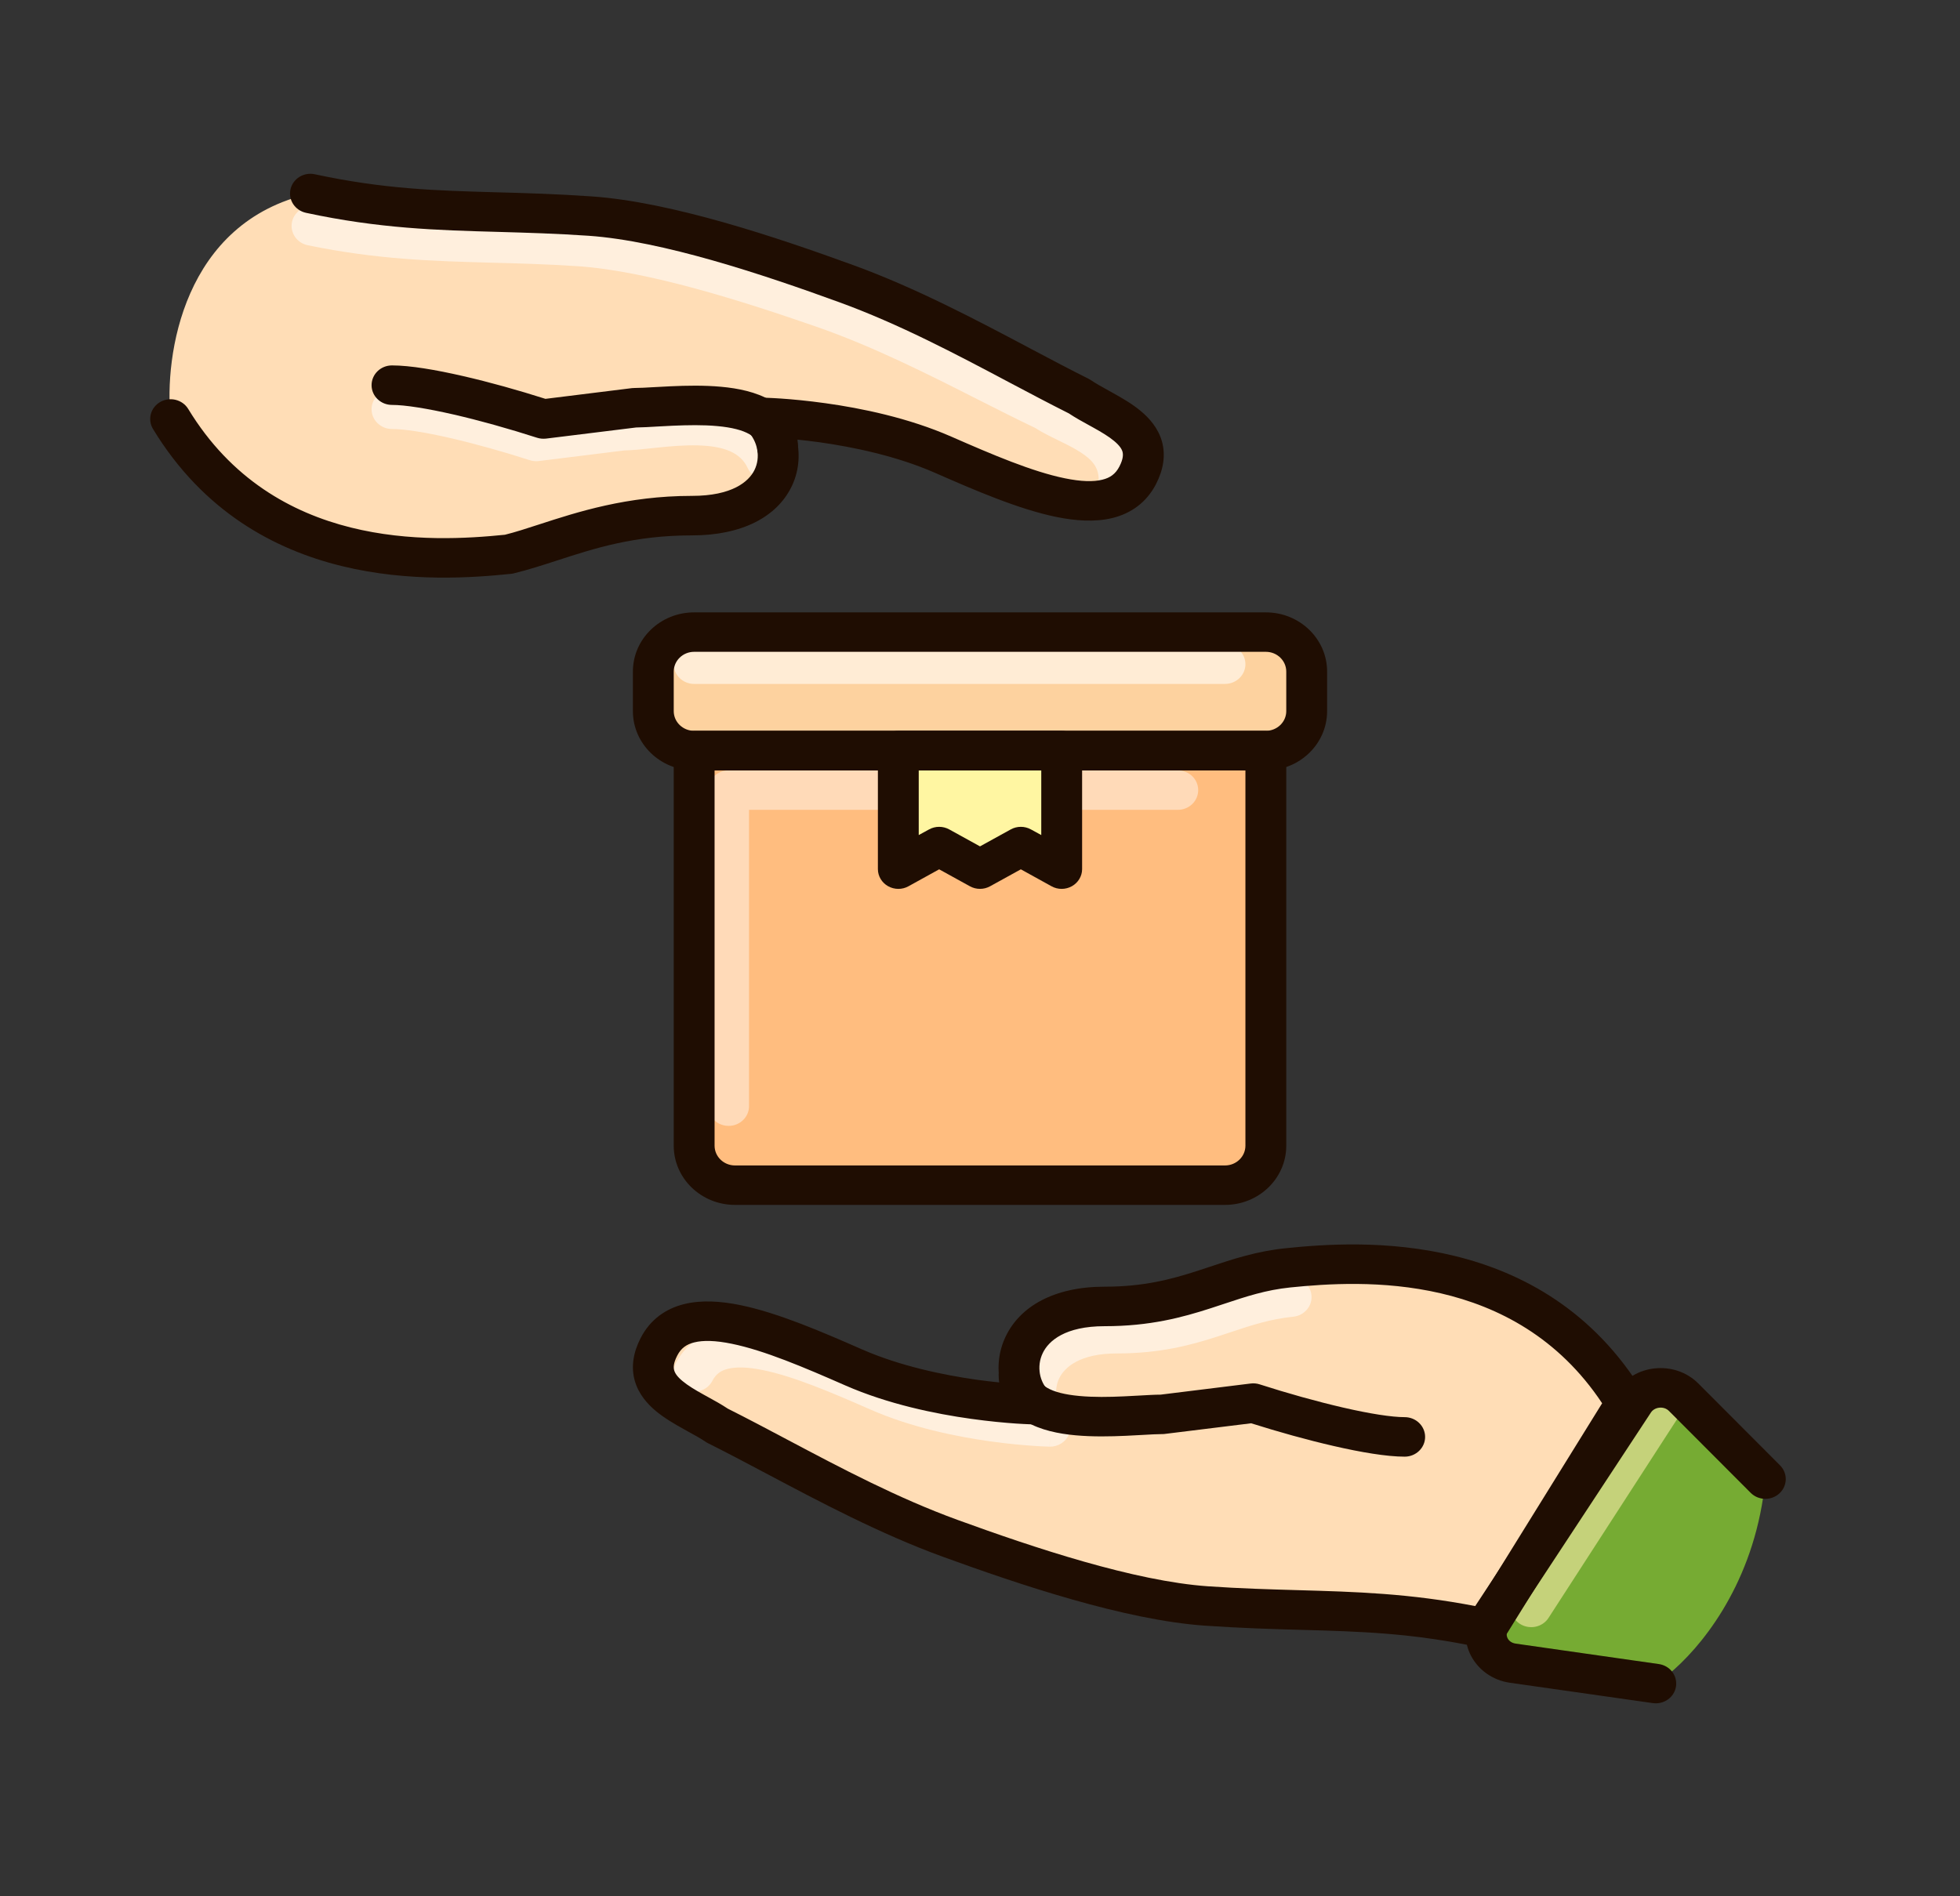 <svg width="31" height="30" viewBox="0 0 31 30" fill="none" xmlns="http://www.w3.org/2000/svg">
<rect x="0" y="0" width="31" height="30" fill="#333333" stroke="none"/>
<path d="M19.084 25.408C20.758 25.523 21.848 25.408 23.507 25.764L25.718 22.198C24.244 19.772 21.541 19.939 20.374 20.058C19.331 20.164 18.806 20.668 17.471 20.668C16.044 20.668 15.88 21.762 16.356 22.222C16.356 22.222 14.78 22.194 13.501 21.632C12.222 21.071 10.844 20.491 10.423 21.306C10.054 22.019 10.914 22.257 11.344 22.554C12.413 23.087 13.687 23.849 15.03 24.338C16.235 24.776 17.864 25.323 19.084 25.408Z" fill="#FFDDB6"/>
<path d="M9.333 3.419C7.659 3.303 6.568 3.419 4.91 3.062C2.896 3.511 2.596 5.627 2.698 6.629C4.173 9.054 6.875 8.888 8.043 8.769C8.78 8.59 9.61 8.158 10.945 8.158C12.373 8.158 12.536 7.064 12.06 6.604C12.06 6.604 13.637 6.632 14.916 7.194C16.195 7.755 17.573 8.335 17.994 7.52C18.362 6.807 17.502 6.569 17.072 6.272C16.004 5.739 14.73 4.978 13.387 4.489C12.182 4.05 10.552 3.503 9.333 3.419Z" fill="#FFDDB6"/>
<path d="M10.979 11.875H20.021V18.125C20.021 18.47 19.732 18.75 19.375 18.75H11.625C11.268 18.75 10.979 18.47 10.979 18.125V11.875Z" fill="#FFBD7F"/>
<path fill-rule="evenodd" clip-rule="evenodd" d="M11.201 12.5C11.201 12.327 11.346 12.188 11.524 12.188H18.628C18.807 12.188 18.951 12.327 18.951 12.5C18.951 12.673 18.807 12.812 18.628 12.812H11.847V17.5C11.847 17.673 11.702 17.812 11.524 17.812C11.346 17.812 11.201 17.673 11.201 17.5V12.5Z" fill="#FFDAB8"/>
<path d="M14.208 11.875H16.792V13.75L16.146 13.393L15.5 13.75L14.854 13.393L14.208 13.75V11.875Z" fill="#FFF6A2"/>
<path d="M10.333 10.625C10.333 10.28 10.623 10 10.979 10H20.021C20.378 10 20.667 10.28 20.667 10.625V11.25C20.667 11.595 20.378 11.875 20.021 11.875H10.979C10.623 11.875 10.333 11.595 10.333 11.25V10.625Z" fill="#FDD29F"/>
<path fill-rule="evenodd" clip-rule="evenodd" d="M10.656 10.508C10.656 10.335 10.801 10.195 10.979 10.195H19.375C19.553 10.195 19.698 10.335 19.698 10.508C19.698 10.68 19.553 10.82 19.375 10.82H10.979C10.801 10.82 10.656 10.68 10.656 10.508Z" fill="#FFECD5"/>
<path d="M26.629 22.105L27.716 23.195C27.846 23.325 27.914 23.505 27.887 23.685C27.67 25.128 26.895 26.075 26.385 26.492C26.264 26.591 26.102 26.623 25.945 26.6L23.928 26.312C23.582 26.263 23.398 25.906 23.573 25.625L25.833 22.188C26.001 21.918 26.401 21.876 26.629 22.105Z" fill="#76AB33"/>
<path fill-rule="evenodd" clip-rule="evenodd" d="M26.449 21.981C26.6 22.073 26.646 22.266 26.551 22.412L24.492 25.596C24.398 25.742 24.199 25.786 24.047 25.695C23.896 25.603 23.85 25.41 23.945 25.264L26.004 22.08C26.098 21.934 26.297 21.89 26.449 21.981Z" fill="#C5D27A"/>
<path fill-rule="evenodd" clip-rule="evenodd" d="M20.742 20.488C20.724 20.316 20.565 20.191 20.387 20.209C19.944 20.255 19.578 20.377 19.24 20.489C19.178 20.51 19.117 20.531 19.056 20.55C18.663 20.677 18.252 20.787 17.667 20.787C16.901 20.787 16.387 21.088 16.168 21.541C16.062 21.76 16.035 22 16.077 22.224C15.979 22.214 15.871 22.201 15.755 22.185C15.244 22.113 14.601 21.979 14.033 21.73C13.435 21.467 12.771 21.18 12.201 21.064C11.915 21.006 11.62 20.983 11.354 21.049C11.071 21.119 10.835 21.285 10.69 21.565C10.611 21.719 10.675 21.907 10.835 21.984C10.994 22.061 11.188 21.999 11.268 21.844C11.323 21.738 11.4 21.683 11.513 21.655C11.642 21.623 11.825 21.626 12.068 21.676C12.555 21.775 13.151 22.029 13.766 22.299C14.412 22.583 15.123 22.728 15.663 22.803C15.935 22.841 16.168 22.862 16.333 22.873C16.416 22.879 16.482 22.883 16.528 22.884C16.551 22.885 16.569 22.886 16.582 22.886L16.597 22.887L16.601 22.887H16.602C16.602 22.887 16.603 22.887 16.609 22.574L16.603 22.887C16.734 22.889 16.854 22.814 16.906 22.697C16.957 22.579 16.93 22.444 16.837 22.353C16.71 22.23 16.658 22.003 16.753 21.805C16.838 21.631 17.078 21.412 17.667 21.412C18.349 21.412 18.834 21.281 19.261 21.143C19.331 21.12 19.398 21.098 19.464 21.076C19.801 20.964 20.09 20.868 20.455 20.831C20.632 20.813 20.761 20.659 20.742 20.488Z" fill="#FFEFDD"/>
<path fill-rule="evenodd" clip-rule="evenodd" d="M12.251 7.561C12.414 7.49 12.487 7.305 12.414 7.148C12.142 6.558 11.53 6.433 11.049 6.421C10.8 6.415 10.551 6.437 10.342 6.459C10.299 6.463 10.257 6.468 10.218 6.472C10.06 6.489 9.942 6.501 9.855 6.501C9.841 6.501 9.828 6.502 9.814 6.504L8.512 6.665C8.104 6.535 7.669 6.414 7.274 6.323C6.865 6.229 6.474 6.162 6.2 6.162C6.021 6.162 5.877 6.302 5.877 6.474C5.877 6.647 6.021 6.787 6.2 6.787C6.393 6.787 6.721 6.838 7.125 6.931C7.521 7.022 7.965 7.147 8.378 7.28C8.424 7.295 8.473 7.3 8.521 7.294L9.877 7.126C10.001 7.124 10.156 7.108 10.308 7.091C10.343 7.087 10.377 7.084 10.412 7.08C10.617 7.059 10.829 7.041 11.032 7.046C11.456 7.057 11.713 7.162 11.825 7.403C11.898 7.56 12.088 7.631 12.251 7.561Z" fill="#FFEFDD"/>
<path fill-rule="evenodd" clip-rule="evenodd" d="M17.7 7.9C17.878 7.9 18.023 7.761 18.023 7.588C18.023 7.11 17.737 6.822 17.45 6.636C17.312 6.547 17.162 6.473 17.036 6.412L17.035 6.411C16.901 6.345 16.797 6.295 16.716 6.241C16.703 6.233 16.69 6.225 16.677 6.219C16.405 6.089 16.113 5.941 15.806 5.786C14.994 5.375 14.073 4.909 13.128 4.58C11.985 4.183 10.39 3.668 9.175 3.587C8.636 3.552 8.169 3.54 7.732 3.528C6.829 3.504 6.048 3.484 5.002 3.269C4.827 3.233 4.656 3.341 4.619 3.509C4.582 3.678 4.693 3.844 4.868 3.88C5.972 4.107 6.841 4.13 7.776 4.156C8.204 4.167 8.646 4.179 9.131 4.211C10.242 4.284 11.755 4.767 12.91 5.168C13.81 5.481 14.667 5.915 15.466 6.32C15.777 6.477 16.079 6.63 16.372 6.77C16.486 6.843 16.615 6.906 16.728 6.961L16.743 6.969C16.875 7.033 16.99 7.09 17.091 7.156C17.285 7.281 17.377 7.402 17.377 7.588C17.377 7.761 17.522 7.9 17.7 7.9Z" fill="#FFEFDD"/>
<path fill-rule="evenodd" clip-rule="evenodd" d="M25.997 22.039C24.411 19.431 21.504 19.628 20.34 19.747C19.875 19.794 19.492 19.922 19.135 20.041C19.07 20.063 19.005 20.084 18.941 20.105C18.526 20.239 18.091 20.356 17.471 20.356C16.669 20.356 16.134 20.67 15.908 21.14C15.794 21.375 15.768 21.633 15.817 21.872C15.708 21.861 15.586 21.847 15.454 21.829C14.915 21.753 14.235 21.611 13.634 21.348C13.003 21.071 12.305 20.769 11.707 20.647C11.407 20.586 11.099 20.563 10.822 20.631C10.529 20.703 10.284 20.876 10.134 21.166C10.015 21.396 9.979 21.624 10.039 21.841C10.098 22.052 10.236 22.208 10.373 22.323C10.51 22.437 10.671 22.529 10.806 22.605C10.835 22.621 10.861 22.636 10.887 22.65C10.996 22.71 11.084 22.758 11.157 22.808C11.169 22.817 11.183 22.825 11.197 22.832C11.482 22.974 11.788 23.136 12.111 23.307C12.961 23.758 13.926 24.27 14.916 24.63C16.115 25.066 17.787 25.631 19.061 25.719C19.626 25.758 20.115 25.772 20.574 25.785C21.52 25.811 22.339 25.833 23.437 26.069C23.573 26.099 23.712 26.04 23.784 25.925L25.995 22.358C26.056 22.26 26.056 22.138 25.997 22.039ZM16.356 22.222L16.35 22.535C16.482 22.537 16.602 22.462 16.653 22.345C16.705 22.227 16.678 22.092 16.584 22.002C16.445 21.866 16.389 21.62 16.493 21.405C16.585 21.213 16.846 20.981 17.471 20.981C18.187 20.981 18.697 20.843 19.146 20.698C19.22 20.674 19.29 20.651 19.359 20.628C19.714 20.51 20.021 20.408 20.408 20.368C21.551 20.252 23.958 20.119 25.34 22.2L23.349 25.412C22.297 25.207 21.443 25.183 20.528 25.157C20.079 25.144 19.615 25.131 19.107 25.096C17.942 25.015 16.355 24.486 15.144 24.045C14.199 23.701 13.3 23.225 12.462 22.781C12.136 22.608 11.819 22.44 11.512 22.286C11.413 22.22 11.298 22.156 11.195 22.1C11.172 22.087 11.149 22.075 11.128 22.063C10.993 21.988 10.881 21.921 10.795 21.849C10.71 21.779 10.675 21.723 10.663 21.678C10.652 21.641 10.646 21.572 10.712 21.445C10.772 21.328 10.858 21.267 10.982 21.237C11.121 21.202 11.317 21.206 11.574 21.259C12.089 21.364 12.72 21.633 13.367 21.917C14.046 22.215 14.793 22.368 15.362 22.447C15.648 22.487 15.893 22.509 16.067 22.521C16.154 22.527 16.224 22.53 16.272 22.532C16.296 22.533 16.315 22.534 16.328 22.534L16.344 22.535L16.348 22.535H16.349C16.349 22.535 16.35 22.535 16.356 22.222Z" fill="#1F0D02"/>
<path fill-rule="evenodd" clip-rule="evenodd" d="M16.118 21.435C15.94 21.435 15.795 21.575 15.795 21.748C15.795 22.091 15.971 22.337 16.224 22.488C16.456 22.626 16.745 22.683 17.01 22.707C17.281 22.732 17.564 22.726 17.806 22.715C17.907 22.711 17.996 22.706 18.075 22.701C18.199 22.694 18.299 22.688 18.377 22.688C18.391 22.688 18.405 22.688 18.418 22.686L19.789 22.517C20.219 22.653 20.677 22.781 21.092 22.876C21.522 22.975 21.931 23.045 22.217 23.045C22.395 23.045 22.54 22.905 22.54 22.733C22.54 22.56 22.395 22.42 22.217 22.42C22.012 22.42 21.665 22.366 21.241 22.268C20.825 22.172 20.358 22.041 19.923 21.901C19.877 21.886 19.828 21.882 19.78 21.888L18.356 22.064C18.262 22.064 18.138 22.072 18.007 22.079C17.931 22.083 17.852 22.087 17.776 22.091C17.543 22.102 17.296 22.106 17.071 22.085C16.84 22.064 16.669 22.019 16.563 21.956C16.479 21.906 16.441 21.85 16.441 21.748C16.441 21.575 16.297 21.435 16.118 21.435Z" fill="#1F0D02"/>
<path fill-rule="evenodd" clip-rule="evenodd" d="M26.11 22.349C26.166 22.259 26.314 22.238 26.397 22.322L27.689 23.617C27.813 23.741 28.017 23.745 28.145 23.625C28.274 23.505 28.277 23.307 28.154 23.183L26.861 21.887C26.49 21.515 25.839 21.577 25.559 22.023L23.296 25.464C22.994 25.951 23.324 26.542 23.881 26.622L26.142 26.944C26.318 26.969 26.482 26.851 26.508 26.681C26.534 26.51 26.413 26.351 26.236 26.326L23.975 26.003C23.842 25.984 23.803 25.865 23.848 25.788L26.11 22.349Z" fill="#1F0D02"/>
<path fill-rule="evenodd" clip-rule="evenodd" d="M2.42 6.787C4.005 9.395 6.913 9.198 8.076 9.079C8.091 9.078 8.106 9.075 8.121 9.072C8.357 9.015 8.585 8.94 8.821 8.864C9.403 8.675 10.031 8.47 10.945 8.47C11.739 8.47 12.281 8.176 12.514 7.71C12.636 7.467 12.658 7.201 12.602 6.954C12.71 6.965 12.832 6.979 12.963 6.997C13.502 7.073 14.182 7.215 14.783 7.478C15.414 7.755 16.112 8.057 16.71 8.179C17.01 8.24 17.318 8.263 17.595 8.195C17.888 8.123 18.133 7.95 18.283 7.66C18.402 7.43 18.438 7.202 18.378 6.985C18.319 6.774 18.181 6.618 18.043 6.503C17.907 6.389 17.746 6.297 17.61 6.221C17.582 6.205 17.555 6.19 17.529 6.176C17.421 6.116 17.333 6.068 17.26 6.018C17.247 6.009 17.234 6.001 17.22 5.994C16.935 5.852 16.629 5.69 16.306 5.519C15.456 5.068 14.491 4.557 13.5 4.196C12.302 3.76 10.63 3.195 9.356 3.107C8.791 3.068 8.302 3.054 7.843 3.042C6.897 3.015 6.077 2.993 4.98 2.757C4.806 2.719 4.633 2.826 4.595 2.994C4.556 3.163 4.666 3.329 4.84 3.367C5.997 3.616 6.909 3.642 7.889 3.669C8.338 3.682 8.801 3.695 9.31 3.73C10.475 3.811 12.062 4.34 13.273 4.781C14.218 5.125 15.117 5.601 15.954 6.045C16.281 6.218 16.598 6.386 16.905 6.54C17.004 6.606 17.119 6.67 17.222 6.726C17.245 6.739 17.267 6.751 17.289 6.763C17.424 6.838 17.536 6.905 17.622 6.977C17.706 7.047 17.742 7.103 17.754 7.147C17.764 7.185 17.77 7.254 17.705 7.38C17.644 7.498 17.559 7.559 17.435 7.589C17.296 7.624 17.1 7.62 16.843 7.567C16.327 7.462 15.697 7.193 15.049 6.909C14.371 6.611 13.623 6.458 13.055 6.379C12.769 6.339 12.524 6.317 12.35 6.305C12.262 6.299 12.193 6.296 12.145 6.294C12.12 6.293 12.101 6.292 12.088 6.292L12.073 6.291L12.069 6.291L12.067 6.291C12.067 6.291 12.067 6.291 12.06 6.604L12.067 6.291C11.937 6.289 11.819 6.361 11.766 6.476C11.713 6.59 11.736 6.724 11.823 6.816C11.988 6.987 12.032 7.239 11.932 7.438C11.841 7.621 11.579 7.845 10.945 7.845C9.916 7.845 9.132 8.1 8.529 8.296C8.329 8.361 8.148 8.42 7.986 8.46C6.806 8.579 4.331 8.698 2.977 6.47C2.886 6.321 2.688 6.272 2.535 6.359C2.381 6.447 2.33 6.638 2.42 6.787Z" fill="#1F0D02"/>
<path fill-rule="evenodd" clip-rule="evenodd" d="M12.298 7.391C12.477 7.391 12.621 7.251 12.621 7.079C12.621 6.736 12.446 6.489 12.193 6.338C11.961 6.2 11.671 6.143 11.407 6.119C11.136 6.094 10.852 6.1 10.61 6.111C10.51 6.115 10.421 6.12 10.341 6.125C10.217 6.132 10.118 6.138 10.039 6.138C10.026 6.138 10.012 6.139 9.998 6.14L8.627 6.31C8.197 6.173 7.74 6.045 7.325 5.95C6.895 5.851 6.486 5.781 6.2 5.781C6.021 5.781 5.877 5.921 5.877 6.094C5.877 6.266 6.021 6.406 6.2 6.406C6.405 6.406 6.751 6.461 7.176 6.558C7.592 6.654 8.059 6.785 8.493 6.925C8.539 6.94 8.588 6.944 8.636 6.939L10.061 6.763C10.155 6.762 10.279 6.755 10.41 6.747C10.486 6.743 10.564 6.739 10.641 6.735C10.874 6.725 11.121 6.72 11.346 6.741C11.577 6.762 11.748 6.807 11.854 6.87C11.938 6.92 11.976 6.976 11.976 7.079C11.976 7.251 12.12 7.391 12.298 7.391Z" fill="#1F0D02"/>
<path fill-rule="evenodd" clip-rule="evenodd" d="M10.656 11.875C10.656 11.702 10.801 11.562 10.979 11.562H20.021C20.199 11.562 20.344 11.702 20.344 11.875V18.125C20.344 18.643 19.91 19.062 19.375 19.062H11.625C11.09 19.062 10.656 18.643 10.656 18.125V11.875ZM11.302 12.188V18.125C11.302 18.298 11.447 18.438 11.625 18.438H19.375C19.553 18.438 19.698 18.298 19.698 18.125V12.188H11.302Z" fill="#1F0D02"/>
<path fill-rule="evenodd" clip-rule="evenodd" d="M13.885 11.875C13.885 11.702 14.03 11.562 14.208 11.562H16.792C16.97 11.562 17.115 11.702 17.115 11.875V13.75C17.115 13.861 17.053 13.964 16.954 14.02C16.854 14.076 16.731 14.077 16.631 14.021L16.146 13.753L15.66 14.021C15.561 14.076 15.439 14.076 15.34 14.021L14.854 13.753L14.369 14.021C14.269 14.077 14.146 14.076 14.046 14.02C13.947 13.964 13.885 13.861 13.885 13.75V11.875ZM14.531 12.188V13.211L14.694 13.122C14.793 13.067 14.915 13.067 15.014 13.122L15.5 13.39L15.986 13.122C16.085 13.067 16.207 13.067 16.306 13.122L16.469 13.211V12.188H14.531Z" fill="#1F0D02"/>
<path fill-rule="evenodd" clip-rule="evenodd" d="M10.01 10.625C10.01 10.107 10.444 9.688 10.979 9.688H20.021C20.556 9.688 20.99 10.107 20.99 10.625V11.25C20.99 11.768 20.556 12.188 20.021 12.188H10.979C10.444 12.188 10.01 11.768 10.01 11.25V10.625ZM10.979 10.312C10.801 10.312 10.656 10.452 10.656 10.625V11.25C10.656 11.423 10.801 11.562 10.979 11.562H20.021C20.199 11.562 20.344 11.423 20.344 11.25V10.625C20.344 10.452 20.199 10.312 20.021 10.312H10.979Z" fill="#1F0D02"/>
</svg>
